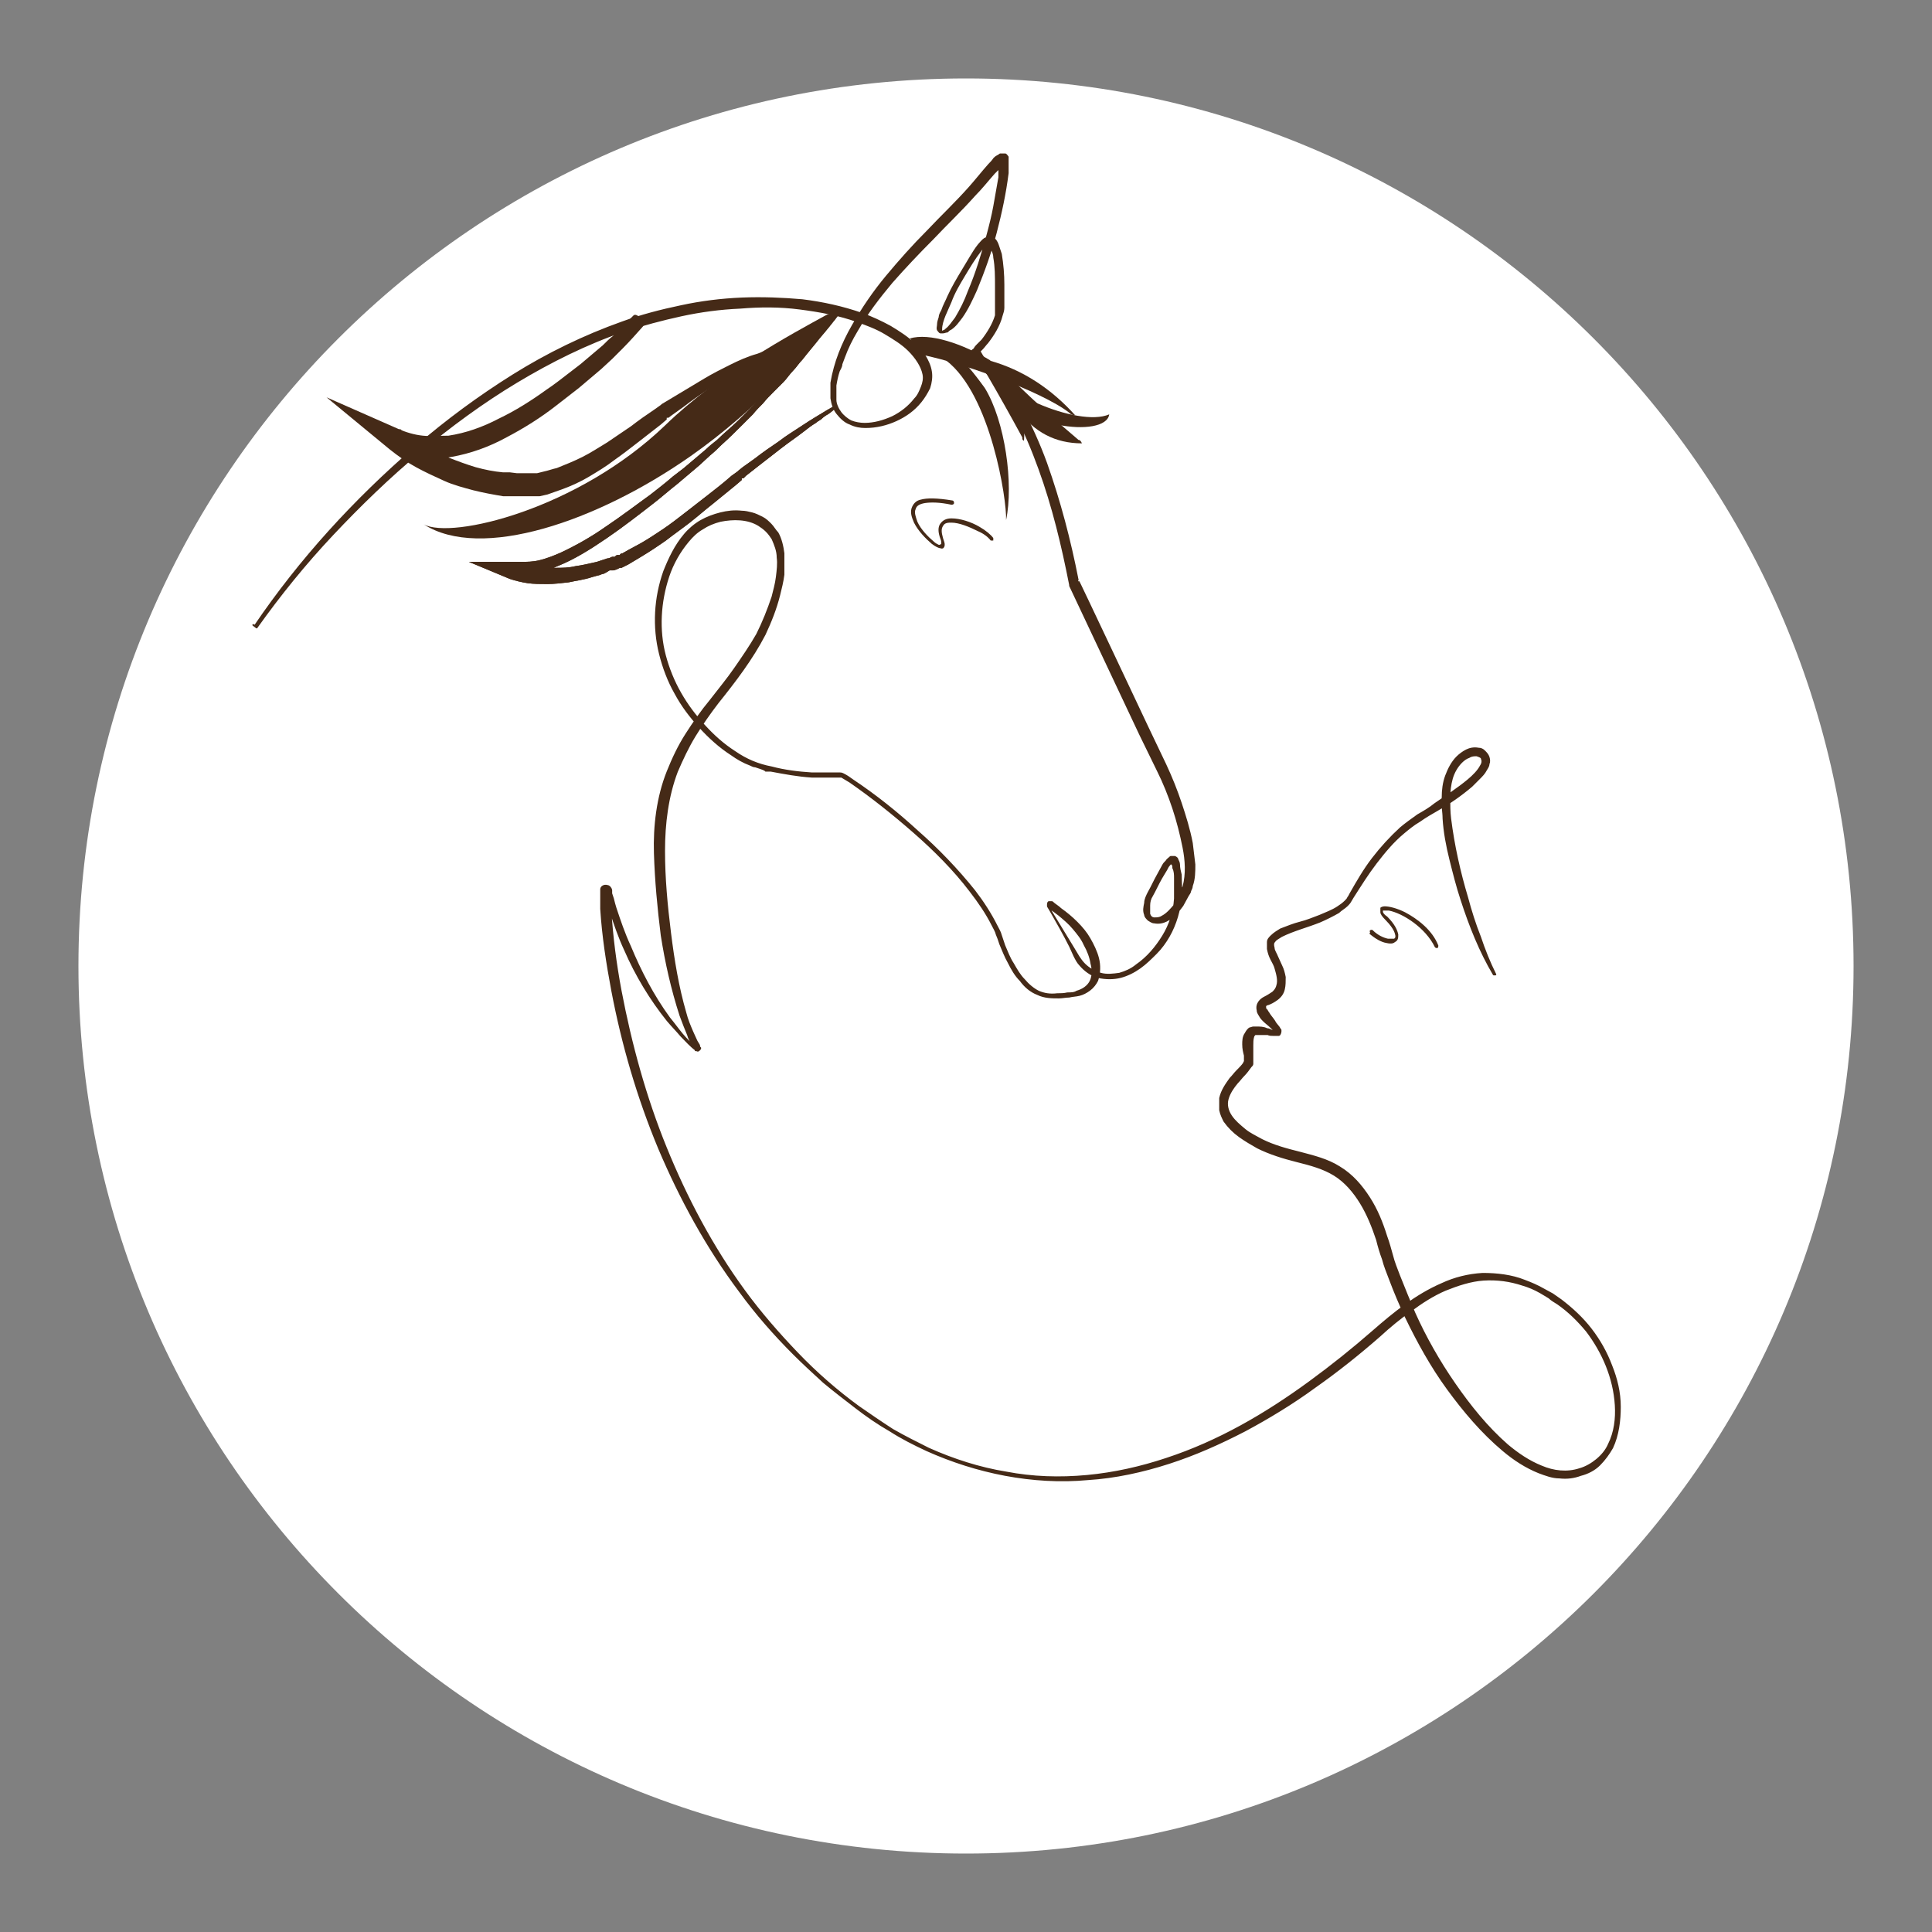 <?xml version="1.0" encoding="UTF-8"?>
<svg data-bbox="9.2 9.2 208.2 208.2" viewBox="0 0 226.6 226.6" xmlns="http://www.w3.org/2000/svg" data-type="ugc">
    <rect x="0" y="0" width="226.6" height="226.6" fill="#808080" stroke="none"/>
    <g>
        <path fill="#ffffff" d="M217.4 113.3c0 57.493-46.607 104.1-104.1 104.1S9.2 170.793 9.2 113.3 55.807 9.2 113.3 9.2s104.1 46.607 104.1 104.1"/>
        <path d="M29.9 73.4c5.3-7.8 11.7-14.8 18.9-21q5.4-4.65 11.4-8.4c4-2.5 8.3-4.6 12.8-6.2 2.2-.8 4.5-1.4 6.9-1.9 2.3-.5 4.7-.8 7.1-.9s4.8 0 7.1.2c2.4.3 4.7.8 7 1.6q1.65.6 3.3 1.5c1 .6 2.1 1.3 2.9 2.1.4.4.8.9 1.2 1.4.3.5.6 1.1.7 1.8.1.6 0 1.3-.2 1.9-.3.6-.6 1.1-1 1.6-.8 1-1.8 1.7-2.9 2.2s-2.3.8-3.6.8c-.6 0-1.2-.1-1.8-.4-.6-.2-1.1-.7-1.5-1.2s-.6-1.1-.7-1.8v-1.8c.4-2.4 1.3-4.6 2.5-6.7s2.5-4 4-5.8 3.1-3.6 4.8-5.3c1.6-1.7 3.3-3.3 4.9-5.1.8-.9 1.5-1.8 2.3-2.7.2-.2.4-.4.6-.7.1-.1.2-.2.4-.3 0 0 .2-.1.3-.2h.6c.1 0 .2.2.3.3v1.9c-.3 2.4-.8 4.7-1.4 7s-1.4 4.5-2.3 6.7c-.5 1.1-1 2.2-1.7 3.2-.4.5-.7 1-1.3 1.4-.1 0-.3.2-.4.3-.2 0-.3.1-.5.1h-.3c-.1 0-.2-.2-.3-.3-.1-.2 0-.4 0-.6 0-.3.1-.6.2-.9 0-.3.2-.6.3-.8.2-.6.5-1.1.7-1.6.5-1.1 1.1-2.1 1.7-3.1l.9-1.5c.3-.5.6-1 1-1.5.2-.2.4-.5.7-.7.1 0 .3-.2.5-.2s.5 0 .6.2c.3.3.4.6.5.9l.3.9q.3 1.8.3 3.6v2.7c0 .3-.1.6-.2.9-.3 1.2-1 2.3-1.7 3.2-.2.2-.4.5-.6.7l-.3.3v.4c0 .1.1.2.2.2s.2.2.4.3q1.35 1.2 2.4 2.7c.7 1 1.3 2 1.9 3 1.1 2.1 2.1 4.3 2.9 6.5 1.6 4.5 2.8 9.1 3.7 13.7 0-.1 8.2 17.3 8.2 17.3l2.1 4.4q1.05 2.25 1.8 4.5c.5 1.5 1 3.1 1.3 4.7.1.8.2 1.6.3 2.5 0 .8 0 1.7-.3 2.5 0 .2-.1.4-.2.6 0 .2-.2.4-.3.6-.2.4-.4.7-.6 1.1-.5.7-1.1 1.4-1.9 1.8-.4.2-.9.3-1.4.2-.3 0-.5-.2-.7-.3-.2-.2-.4-.4-.4-.6-.2-.5-.1-.9 0-1.4 0-.4.2-.8.4-1.2.4-.7.7-1.4 1.1-2.1.2-.4.4-.7.6-1.1.1-.2.2-.3.4-.5.1-.2.3-.3.5-.5h.5q.3.15.3.3c.1.2.2.4.2.6 0 .4.1.8.2 1.2 0 .8.1 1.6 0 2.5-.1 1.6-.6 3.3-1.4 4.7-.4.7-.9 1.4-1.5 2s-1.2 1.2-1.9 1.7-1.5.9-2.3 1.1-1.7.2-2.6 0c-.8-.2-1.6-.8-2.1-1.4-.3-.3-.5-.7-.7-1.1l-.5-1.1c-.7-1.4-1.5-2.8-2.3-4.2l-.3-.5v-.2c0-.1 0-.2.1-.3h.4c.3.3.7.5 1 .8.7.5 1.3 1 1.9 1.6s1.1 1.2 1.5 1.9.8 1.5 1 2.3.2 1.7-.1 2.6c-.2.4-.5.8-.9 1.1q-.6.45-1.2.6c-.4.1-.8.1-1.2.2-.4 0-.8.1-1.2.1-.8 0-1.7 0-2.5-.4-.8-.3-1.5-.9-2-1.6-.6-.6-1-1.3-1.4-2.1-.4-.7-.7-1.5-1-2.2l-.2-.6-.2-.5c-.1-.4-.3-.7-.5-1.1-.7-1.4-1.6-2.7-2.6-4-1.9-2.5-4.2-4.8-6.6-6.9s-4.9-4.1-7.5-5.9c-.3-.2-.7-.4-1-.6h-3.5c-1.6-.1-3.2-.4-4.8-.7h-.6c0-.1-.6-.3-.6-.3l-.6-.2c-.2 0-.4-.1-.6-.2-.8-.3-1.5-.7-2.2-1.2-1.4-.9-2.6-2-3.7-3.2s-2.1-2.5-2.9-4c-.8-1.4-1.4-3-1.8-4.6-.8-3.2-.6-6.6.5-9.7.6-1.5 1.3-3 2.4-4.3.5-.6 1.2-1.2 1.9-1.6s1.5-.7 2.3-.9 1.6-.3 2.5-.2c.4 0 .8.1 1.2.2s.8.3 1.2.5.7.5 1 .8.5.7.8 1c.4.7.6 1.6.7 2.4v2.5c-.1.8-.3 1.6-.5 2.4-.4 1.6-1 3.1-1.7 4.6-1.5 2.9-3.5 5.5-5.5 8q-1.5 1.95-2.7 3.9c-.8 1.3-1.5 2.8-2.1 4.2-1.1 2.9-1.5 6.1-1.5 9.3s.3 6.4.7 9.6.9 6.3 1.8 9.4c.2.8.5 1.5.8 2.2.2.4.3.7.5 1.1l.3.5s0 .2.1.3c.2 0-.3.5-.3.3h-.1c-.7-.5-1.2-1.1-1.8-1.7-.5-.6-1.1-1.2-1.6-1.8-2-2.5-3.7-5.3-5-8.3-.7-1.5-1.2-3-1.7-4.5-.1-.4-.2-.8-.4-1.2l-.2-.6v-.3l-.1-.1s.1.3.3.2c.2 0 .4 0 .4-.3 0-.1 0 0 0 0v2.1c.2 3.2.6 6.3 1.2 9.5 1.2 6.3 2.9 12.5 5.3 18.4s5.4 11.6 9.2 16.8c1.9 2.6 4 5 6.2 7.3q3.3 3.45 7.2 6.3c1.3.9 2.6 1.8 4 2.7 1.4.8 2.8 1.5 4.2 2.2 2.9 1.3 6 2.3 9.1 2.8 3.1.6 6.3.7 9.5.4s6.3-1 9.3-2c6.1-2 11.6-5.2 16.8-9q3.9-2.85 7.5-6c2.4-2.1 5-4.2 8-5.5q2.25-1.05 4.8-1.2c1.7 0 3.4.2 4.9.8.8.3 1.5.6 2.2 1 .4.2.7.4 1.1.6.3.2.7.5 1 .7 1.3 1 2.5 2.1 3.5 3.4s1.8 2.7 2.4 4.3c.6 1.5 1 3.1 1 4.8 0 1.6-.2 3.3-.9 4.8-.4.7-.9 1.4-1.5 2s-1.4 1-2.2 1.2c-.8.3-1.6.4-2.5.3-.8 0-1.6-.3-2.4-.6-1.5-.6-2.9-1.5-4.2-2.6-2.5-2.1-4.6-4.6-6.5-7.2s-3.5-5.5-4.9-8.4c-.7-1.5-1.3-2.9-1.9-4.5-.3-.8-.6-1.5-.8-2.3-.3-.8-.5-1.5-.7-2.3-.5-1.5-1.1-3-1.9-4.3s-1.8-2.5-3.1-3.3-2.8-1.2-4.4-1.6-3.2-.9-4.6-1.6c-.7-.4-1.4-.8-2.1-1.3q-1.05-.75-1.8-1.8c-.2-.4-.4-.8-.5-1.3v-1.4c.2-.9.7-1.6 1.2-2.3.3-.3.5-.6.8-.9s.6-.6.8-.9c0-.1.2-.3.1-.3v-.6c-.1-.4-.2-.8-.2-1.3 0-.4 0-.9.3-1.3.1-.2.3-.5.5-.6.1 0 .3-.1.4-.1h.3c.5 0 .9 0 1.3.2.2 0 .4.1.6.2h.5s-.1.1 0 .2l-.2-.2-.4-.4c-.3-.3-.6-.5-.9-.8-.1-.1-.3-.3-.4-.5s-.3-.4-.3-.7c-.2-.8.4-1.3.8-1.5s.7-.4 1-.6c.2-.2.4-.4.5-.8.2-.6 0-1.3-.2-2-.1-.4-.3-.7-.5-1.1s-.3-.7-.4-1.2v-.8c0-.3.2-.5.4-.7.4-.4.8-.6 1.1-.8.8-.3 1.5-.6 2.3-.8s1.5-.5 2.3-.8c.7-.3 1.5-.6 2.1-1 .3-.2.6-.4.9-.7.1-.1.3-.3.3-.4.1-.1.2-.3.3-.5.8-1.4 1.6-2.8 2.6-4.1q1.5-1.95 3.3-3.6c.6-.5 1.3-1 2-1.5.7-.4 1.4-.8 2-1.3 1.3-.9 2.7-1.8 3.9-2.8.6-.5 1.2-1.1 1.5-1.7.2-.3.2-.6.1-.8 0-.2-.3-.3-.6-.4-.3 0-.6 0-.9.2q-.45.15-.9.6c-.5.5-.9 1.2-1.1 1.9s-.3 1.5-.3 2.3 0 1.6.1 2.4c.4 3.2 1.1 6.3 2 9.3.4 1.5.9 3.1 1.5 4.6.5 1.5 1.1 3 1.8 4.4h-.2c-1.6-2.7-2.8-5.7-3.8-8.8-.5-1.5-.9-3.1-1.3-4.7s-.7-3.2-.8-4.8c0-.8-.2-1.6-.1-2.5 0-.8.1-1.7.4-2.5s.7-1.6 1.3-2.2c.3-.3.7-.6 1.1-.8s.9-.3 1.4-.2c.3 0 .5.1.7.3s.4.4.5.7.1.6 0 .8c0 .3-.2.5-.3.7-.2.4-.5.7-.8 1l-.9.9c-1.3 1.1-2.6 2-4 2.8-.7.4-1.4.8-2.1 1.3-.7.4-1.3.9-1.9 1.4-1.2 1-2.2 2.2-3.2 3.5s-1.8 2.6-2.7 4c-.1.2-.2.3-.3.5s-.3.4-.4.5c-.3.3-.7.5-1 .8-.7.4-1.5.8-2.2 1.1-1.5.6-3.1 1-4.5 1.7-.3.2-.7.4-.8.6-.2.2-.2.4-.1.8 0 .3.3.7.4 1 .2.4.3.7.5 1.1s.3.8.4 1.3c0 .5 0 1-.1 1.4-.1.5-.4.9-.8 1.2s-.8.5-1.1.6c-.2 0-.3.2-.3.2v.1c0 .1 0 .3.2.4 0 .1.2.3.3.5.2.3.5.6.7 1l.4.5s.1.2.2.3v.2c0 .1-.1.4-.2.4h-.7c-.2 0-.4 0-.6-.1h-1.5s-.2.2-.2.3c-.1.3-.1.7-.1 1v2.2c0 .1-.1.2-.2.3-.3.4-.5.7-.8 1s-.5.6-.8.9c-.5.6-.9 1.2-1.1 1.9s0 1.4.4 2 1 1.1 1.6 1.6 1.3.8 2 1.2c1.4.7 2.9 1.1 4.5 1.5 1.5.4 3.2.8 4.6 1.7 1.5.9 2.6 2.2 3.5 3.6s1.5 2.9 2 4.5c.3.8.5 1.6.7 2.3.2.8.5 1.5.8 2.3.6 1.5 1.2 3 1.8 4.4 1.3 2.9 2.9 5.7 4.7 8.3s3.8 5.1 6.2 7.2c1.2 1 2.5 1.9 4 2.5 1.4.6 3 .8 4.5.3.7-.2 1.4-.6 2-1.1s1.1-1.1 1.4-1.8c.7-1.4.9-3 .8-4.6-.2-3.2-1.5-6.2-3.4-8.7-1-1.2-2.1-2.3-3.4-3.2-.3-.2-.7-.4-1-.7-.3-.2-.7-.4-1-.6q-1.05-.6-2.1-.9c-1.5-.5-3-.7-4.6-.6-1.5.1-3 .6-4.5 1.2-1.4.6-2.8 1.5-4 2.4-1.3.9-2.5 1.9-3.7 3-2.4 2.1-4.9 4.1-7.6 6-2.6 1.9-5.4 3.6-8.2 5.1-2.9 1.5-5.8 2.8-8.9 3.8s-6.3 1.7-9.5 1.9c-3.2.3-6.5.1-9.7-.5s-6.3-1.6-9.2-2.9c-1.5-.7-2.9-1.4-4.3-2.3-1.4-.8-2.7-1.7-4-2.7s-2.6-2-3.8-3c-1.2-1.1-2.4-2.2-3.5-3.3-2.3-2.3-4.4-4.7-6.3-7.3-3.9-5.2-7-10.9-9.5-16.8-2.5-6-4.3-12.2-5.5-18.5-.6-3.2-1.1-6.4-1.3-9.6v-2.3c0-.3.4-.5.7-.4.3 0 .5.4.5.5v.4l.2.6c.1.4.2.8.3 1.1.5 1.5 1 3 1.7 4.5 1.2 2.9 2.7 5.8 4.6 8.4.5.6 1 1.3 1.5 1.9s1.1 1.2 1.7 1.7h.1c.1-.1-.3.2-.2.2 0 0 0-.2-.1-.2l-.3-.5c-.2-.4-.4-.7-.5-1.1-.3-.7-.6-1.5-.9-2.3-1-3.1-1.7-6.2-2.2-9.4-.4-3.2-.7-6.4-.8-9.6s.3-6.6 1.5-9.6c.6-1.5 1.3-3 2.2-4.4s1.8-2.7 2.8-3.9c1-1.3 2-2.5 2.9-3.8s1.8-2.6 2.6-4c.7-1.4 1.3-2.9 1.8-4.4.2-.8.4-1.5.5-2.3s.2-1.6.1-2.3c0-.8-.3-1.5-.6-2.2-.2-.3-.4-.6-.7-.9s-.6-.5-.9-.7c-1.3-.8-3-.8-4.5-.5q-1.2.3-2.1.9c-.7.4-1.2.9-1.7 1.5-1 1.2-1.8 2.6-2.3 4.1-1 3-1.2 6.3-.4 9.3.4 1.5 1 3 1.8 4.4s1.7 2.6 2.8 3.8 2.2 2.2 3.6 3.1c1.3.9 2.7 1.5 4.3 1.8 1.5.4 3.1.6 4.7.7h3.3c.1 0 .2 0 .4.1.4.2.7.4 1.1.7 2.7 1.8 5.2 3.8 7.6 6 2.4 2.1 4.7 4.5 6.7 7 1 1.3 1.9 2.7 2.6 4.1.2.4.4.7.5 1.1l.2.6.2.6c.3.7.6 1.5 1 2.1.4.7.8 1.4 1.3 1.9.5.6 1.1 1.1 1.7 1.4.7.3 1.4.4 2.2.3.4 0 .8 0 1.2-.1.4 0 .8 0 1.1-.2.7-.2 1.3-.6 1.6-1.2s.3-1.4.1-2.1c-.1-.7-.4-1.5-.8-2.2-.3-.7-.8-1.3-1.3-1.9s-1.1-1.1-1.7-1.6c-.3-.2-.6-.5-1-.7h-.1l.3.5 2.5 4.1.6 1c.2.3.4.6.7.9.5.5 1.2.9 1.9 1.1s1.5.1 2.2 0c.7-.2 1.4-.5 2-1 1.3-.9 2.3-2.1 3.1-3.4s1.3-2.8 1.4-4.4V103c0-.4 0-.8-.2-1.2 0-.2 0-.4-.2-.5v-.1c-.1 0-.2.2-.3.3s-.2.3-.3.5c-.2.3-.4.7-.6 1-.4.7-.7 1.4-1.1 2.1-.2.3-.3.7-.3 1.1v1c.1.3.3.5.6.5s.6 0 .9-.2c.6-.3 1.1-.9 1.6-1.5.2-.3.4-.7.5-1 0-.2.2-.4.2-.5 0-.2.1-.3.2-.5.4-1.5.3-3.1 0-4.6s-.7-3.1-1.2-4.6-1.1-3-1.8-4.4l-2.1-4.3-8.2-17.4v-.1c-.9-4.6-2-9.2-3.6-13.6-.8-2.2-1.7-4.4-2.8-6.4-.6-1-1.1-2-1.8-3-.7-.9-1.4-1.8-2.3-2.5-.1 0-.2-.2-.3-.3 0 0-.1 0-.2-.1l-.1-.1c-.4-.3-.5-.8-.4-1.3 0-.1 0-.2.2-.3l.1-.1c.1-.2.2-.3.3-.4l.6-.6c.7-.9 1.3-1.9 1.6-2.9v-3.4c0-1.2 0-2.3-.2-3.4 0-.3-.1-.6-.2-.8 0-.3-.2-.5-.3-.6h-.5q-.3.15-.6.6c-.7.9-1.3 1.9-1.9 2.9s-1.2 2-1.6 3.1c-.2.5-.5 1.1-.7 1.6s-.4 1.1-.4 1.6v.3s.2 0 .3-.1c.1 0 .2-.1.3-.2.4-.3.7-.8 1.1-1.3.6-1 1.1-2 1.5-3.1.9-2.1 1.6-4.4 2.2-6.6.3-1.1.6-2.3.8-3.4s.4-2.3.6-3.4v-1.3h.3s-.2.2-.3.2l-.6.6c-.8.9-1.5 1.8-2.3 2.6-1.6 1.8-3.3 3.4-4.9 5.1q-2.55 2.55-4.8 5.1c-1.5 1.8-2.9 3.6-4.1 5.7-.6 1-1.1 2-1.5 3.1l-.3.8c0 .3-.2.6-.3.8-.2.6-.3 1.1-.4 1.7v1.7c0 .5.3 1.1.6 1.5s.8.8 1.2 1c.5.2 1.1.3 1.6.3 1.1 0 2.2-.3 3.3-.8 1-.5 1.9-1.2 2.6-2.1.4-.4.6-.9.8-1.4s.3-1 .2-1.5c-.2-1-.9-2-1.7-2.8s-1.8-1.4-2.8-2-2.1-1-3.2-1.4c-2.2-.8-4.5-1.2-6.8-1.5s-4.6-.3-7-.1q-3.45.15-6.9.9c-2.3.5-4.5 1.1-6.7 1.8-4.4 1.5-8.6 3.6-12.6 6S52.8 50 49.2 53s-7 6.3-10.2 9.7-6.2 7.1-8.9 10.9l-.4-.3Z" stroke-width=".2" fill="#452a17" stroke="#452a17" stroke-linejoin="round"/>
        <path d="M160.7 109.4s-.1-.2 0-.3c0 0 .2-.1.3 0 .6.6 1.3.9 1.8 1h.7c.2-.1.2-.3.1-.6-.1-.4-.5-1-1.1-1.6q-.6-.6-.6-.9v-.5c0-.1.3-.2.5-.2.5 0 1.4.2 2.4.7 1.5.8 3.2 2.1 3.9 3.9 0 .1 0 .2-.1.3-.1 0-.2 0-.3-.1-1.1-2.3-3.8-4-5.4-4.3h-.7v.1c0 .2.2.4.5.6.9.9 1.2 1.6 1.3 2.1 0 .4 0 .7-.4.9-.2.2-.6.2-1 .1-.6-.1-1.3-.5-2-1.1Z" fill="#452a17" fill-rule="evenodd"/>
        <path d="M110.4 63.8v-.1c0-.1 0-.3-.1-.5q-.45-1.2 0-1.8c.3-.4.7-.6 1.3-.6 1 0 2.3.4 3.3 1 .7.4 1.3.9 1.6 1.3v.3h-.3c-.3-.4-.8-.8-1.5-1.1-1-.5-2.2-1-3.1-1-.4 0-.8 0-1 .4-.2.3-.2.7 0 1.4.1.3.2.6.2.7 0 .2 0 .3-.1.4 0 .1-.2.2-.4.1-.2 0-.6-.2-1-.5-.7-.6-1.6-1.5-2.1-2.5-.3-.7-.5-1.3-.2-1.9.2-.4.5-.7 1-.8.7-.2 1.9-.2 3.7.1.1 0 .2.1.2.3 0 .1-.1.2-.3.2-1.4-.3-2.4-.3-3.1-.2-.6.1-1 .3-1.1.7-.2.4 0 .9.2 1.5.4.9 1.3 1.8 1.9 2.3.2.2.4.3.6.4h.1Z" fill="#452a17" fill-rule="evenodd"/>
        <path d="M98 37.4c.6-.8-.3-.8-1-.5-4.2 2.3-12.6 6.8-19 13-10.2 9.8-25 13.4-28.3 11.6 6.7 4.3 20.3-.3 31.3-8 7.7-5.4 14.1-12.5 17-16.1" fill="#452a17" fill-rule="evenodd"/>
        <path d="M111 42.3c5.2 4 7.1 16.3 7 18.7.9-4.2-.1-11.6-2.5-15.5-1.6-2.2-1.9-2.4-3.6-4.4-.9-1.2-1.8-.5-.9 1.1Z" fill="#452a17" fill-rule="evenodd"/>
        <path d="M117.9 44.7c-1.4-1.2-2.5-2.6-3.3-4.3q.3 1.95 1.2 3.6c1.4 2.4 2.8 4.9 4.1 7.3 0 .2 0 .3.2.4.2-2.7-.5-5-2.2-7.1Z" fill="#452a17" fill-rule="evenodd"/>
        <path d="M119.5 48.1c-1-2.1-2.3-3.9-4.1-5.2 1.4.4 2.7 1.1 3.8 2.1 2.4 2.3 4.8 4.5 7.3 6.6.2 0 .3.2.4.4q-4.65 0-7.5-3.9Z" fill="#452a17" fill-rule="evenodd"/>
        <path d="M116.2 42.3c-3.3-2-7.2-3.3-9.5-2.6.4.3 0 .2 0 .4 0 .4 0 .7.1.9 0 0-.2.2.2.4 5.1.8 15.2 4.5 18.4 7 .2.2.4.3.7.3-2.8-3.1-6.1-5.3-10-6.4Z" fill="#452a17" fill-rule="evenodd"/>
        <path d="M116.3 42.8c-1.4-2.1-1.1.2 1 2.4 1.5 4.9 12.4 6.3 12.8 3.4-3.7 1.6-13.9-3-13.8-5.8" fill="#452a17" fill-rule="evenodd"/>
        <path d="M97.8 47.8c.5-.3.2.2-.7.8-.2.1-.5.3-.7.5s-.5.3-.7.5c-.5.3-.9.6-1.4 1-.9.7-1.8 1.3-2.7 2l-2.7 2.1-1.4 1.1-.3.3H87v.2l-.7.6-2.7 2.2c-.9.7-1.8 1.5-2.7 2.2s-1.9 1.4-2.8 2.1c-1 .7-1.9 1.3-2.9 1.9l-1.5.9-.8.4h-.2l-.4.2c-.1 0-.2.1-.4.1h-.4c-.3.2-.5.3-.7.4-.2 0-.5.2-.7.2l-.7.2c-.9.3-1.8.4-2.7.6-.9.1-1.7.2-2.5.2s-1.6 0-2.3-.1-1.5-.3-2.1-.5l-4.8-2h6.1c.7 0 1.4 0 2.2-.2s1.6-.5 2.5-.9c1.7-.8 3.5-1.8 5.2-3 1.8-1.2 3.5-2.5 5.3-3.8.9-.7 1.8-1.4 2.6-2.1l1.3-1 1.3-1.1 1.3-1.1c.4-.4.8-.7 1.3-1.1.8-.8 1.7-1.5 2.5-2.3l1.2-1.2 1.2-1.2 1.2-1.2.6-.6.6-.6 1.2-1.2c.4-.4.8-.8 1.1-1.2.8-.8 1.5-1.7 2.2-2.5s1.5-1.7 2.2-2.6c0 0 .9-.8.2 0-.7.9-1.4 1.8-2.1 2.6-.7.9-1.4 1.7-2.1 2.6-.4.4-.7.9-1.1 1.3s-.7.9-1.1 1.3l-.6.6-.6.6c-.4.4-.8.8-1.2 1.3-.4.4-.8.8-1.2 1.3l-1.2 1.2c-.8.8-1.6 1.6-2.5 2.4-.4.4-.8.8-1.3 1.2L82 54.6l-1.3 1.1-1.3 1.1c-.9.7-1.8 1.5-2.7 2.2-1.8 1.4-3.6 2.8-5.5 4.1s-3.8 2.5-5.8 3.3c-1 .4-1.9.8-2.9 1.1-.9.2-1.8.4-2.7.4l1.4-1.9c.6.2 1.2.4 1.9.5s1.4.1 2.1.1 1.5 0 2.3-.2c.8-.1 1.6-.3 2.5-.5l.6-.2.6-.2c.2 0 .4-.1.6-.2h.3c.1-.1.2-.2.3-.2h.3c0-.1.2-.2.2-.2h.1l.7-.4c.4-.2.9-.5 1.3-.7.9-.5 1.8-1.1 2.7-1.7s1.8-1.3 2.7-2l2.7-2.1c.9-.7 1.8-1.4 2.7-2.2l.7-.5.1-.1.5-.4 1.4-1c.9-.7 1.9-1.4 2.8-2 .9-.7 1.9-1.3 2.8-1.9s1.9-1.2 2.9-1.8l.7-.4c.2-.1-.2.1 0 0Z" fill="#452a17"/>
        <path d="M97.8 47.8c.5-.3.2.2-.7.8-.2.1-.5.3-.7.5s-.5.3-.7.5c-.5.3-.9.6-1.4 1-.9.7-1.8 1.3-2.7 2l-2.7 2.1-1.4 1.1-.3.3H87v.2l-.7.6-2.7 2.2c-.9.7-1.8 1.5-2.7 2.2s-1.9 1.4-2.8 2.1c-1 .7-1.9 1.3-2.9 1.9l-1.5.9-.8.4h-.2l-.4.2c-.1 0-.2.1-.4.1h-.4c-.3.2-.5.3-.7.4-.2 0-.5.2-.7.2l-.7.2c-.9.3-1.8.4-2.7.6-.9.1-1.7.2-2.5.2s-1.6 0-2.3-.1-1.5-.3-2.1-.5l-4.8-2h6.1c.7 0 1.4 0 2.2-.2s1.6-.5 2.5-.9c1.7-.8 3.5-1.8 5.2-3 1.8-1.2 3.5-2.5 5.3-3.8.9-.7 1.8-1.4 2.6-2.1l1.3-1 1.3-1.1 1.3-1.1c.4-.4.8-.7 1.3-1.1.8-.8 1.7-1.5 2.5-2.3l1.2-1.2 1.2-1.2 1.2-1.2.6-.6.6-.6 1.2-1.2c.4-.4.8-.8 1.1-1.2.8-.8 1.5-1.7 2.2-2.5s1.5-1.7 2.2-2.6c0 0 .9-.8.2 0-.7.9-1.4 1.8-2.1 2.6-.7.9-1.4 1.7-2.1 2.6-.4.4-.7.9-1.1 1.3s-.7.9-1.1 1.3l-.6.6-.6.6c-.4.4-.8.8-1.2 1.3-.4.4-.8.8-1.2 1.3l-1.2 1.2c-.8.8-1.6 1.6-2.5 2.4-.4.4-.8.8-1.3 1.2L82 54.6l-1.3 1.1-1.3 1.1c-.9.7-1.8 1.5-2.7 2.2-1.8 1.4-3.6 2.8-5.5 4.1s-3.8 2.5-5.8 3.3c-1 .4-1.9.8-2.9 1.1-.9.2-1.8.4-2.7.4l1.4-1.9c.6.2 1.2.4 1.9.5s1.4.1 2.1.1 1.5 0 2.3-.2c.8-.1 1.6-.3 2.5-.5l.6-.2.6-.2c.2 0 .4-.1.6-.2h.3c.1-.1.2-.2.3-.2h.3c0-.1.2-.2.2-.2h.1l.7-.4c.4-.2.9-.5 1.3-.7.9-.5 1.8-1.1 2.7-1.7s1.8-1.3 2.7-2l2.7-2.1c.9-.7 1.8-1.4 2.7-2.2l.7-.5.1-.1.5-.4 1.4-1c.9-.7 1.9-1.4 2.8-2 .9-.7 1.9-1.3 2.8-1.9s1.9-1.2 2.9-1.8l.7-.4c.2-.1-.2.1 0 0Z" fill="#452a17"/>
        <path d="M89.6 41.3c.5-.2.4.5-.6 1-.3.1-.5.2-.8.4-.2.1-.5.2-.8.4-.5.3-1 .5-1.5.8-1 .6-1.9 1.2-2.9 1.8-.9.6-1.9 1.3-2.8 2l-1.4 1-.4.3h-.2v.2l-.7.6-2.7 2.1c-.9.7-1.8 1.4-2.8 2.1-.9.7-1.9 1.3-2.9 1.9S67 57 65.9 57.4c-.6.2-1.1.4-1.7.6l-.9.2H59c-1.2-.2-2.3-.4-3.5-.7-1.1-.3-2.3-.6-3.4-1.1s-2.2-1-3.3-1.6-2.1-1.3-3.1-2.1l-7.4-6.1 8.4 3.7c.9.4 1.9.7 2.9.8s2 0 3 0c2-.3 4-1 5.9-2 1.9-.9 3.8-2.1 5.6-3.4.9-.6 1.8-1.3 2.7-2l1.3-1 1.3-1.1 1.3-1.1c.4-.4.8-.8 1.2-1.1l2.4-2.4c.4-.4 1.5.9 1.1 1.3-.8.9-1.6 1.8-2.4 2.6l-1.2 1.2-1.3 1.2-1.3 1.1-1.3 1.1-2.7 2.1c-1.8 1.4-3.7 2.6-5.8 3.7-2 1.1-4.2 1.9-6.5 2.3-1.1.2-2.3.2-3.5 0s-2.4-.4-3.5-.9l1-2.4c.9.7 1.8 1.3 2.8 1.9s2 1 3 1.5c1 .4 2.1.8 3.1 1.1 1.1.3 2.1.5 3.2.6h.8l.8.1H63l.8-.2c.5-.1 1-.3 1.5-.4 1-.4 2-.8 3-1.3s1.9-1.1 2.9-1.7c.9-.6 1.9-1.3 2.8-1.9.9-.7 1.9-1.4 2.8-2l.7-.5.1-.1.5-.3 1.5-.9 3-1.8c1-.6 2-1.1 3-1.6s2.1-1 3.2-1.3l.8-.3c.3 0-.3 0 0 0Z" fill="#452a17"/>
    </g>
</svg>
